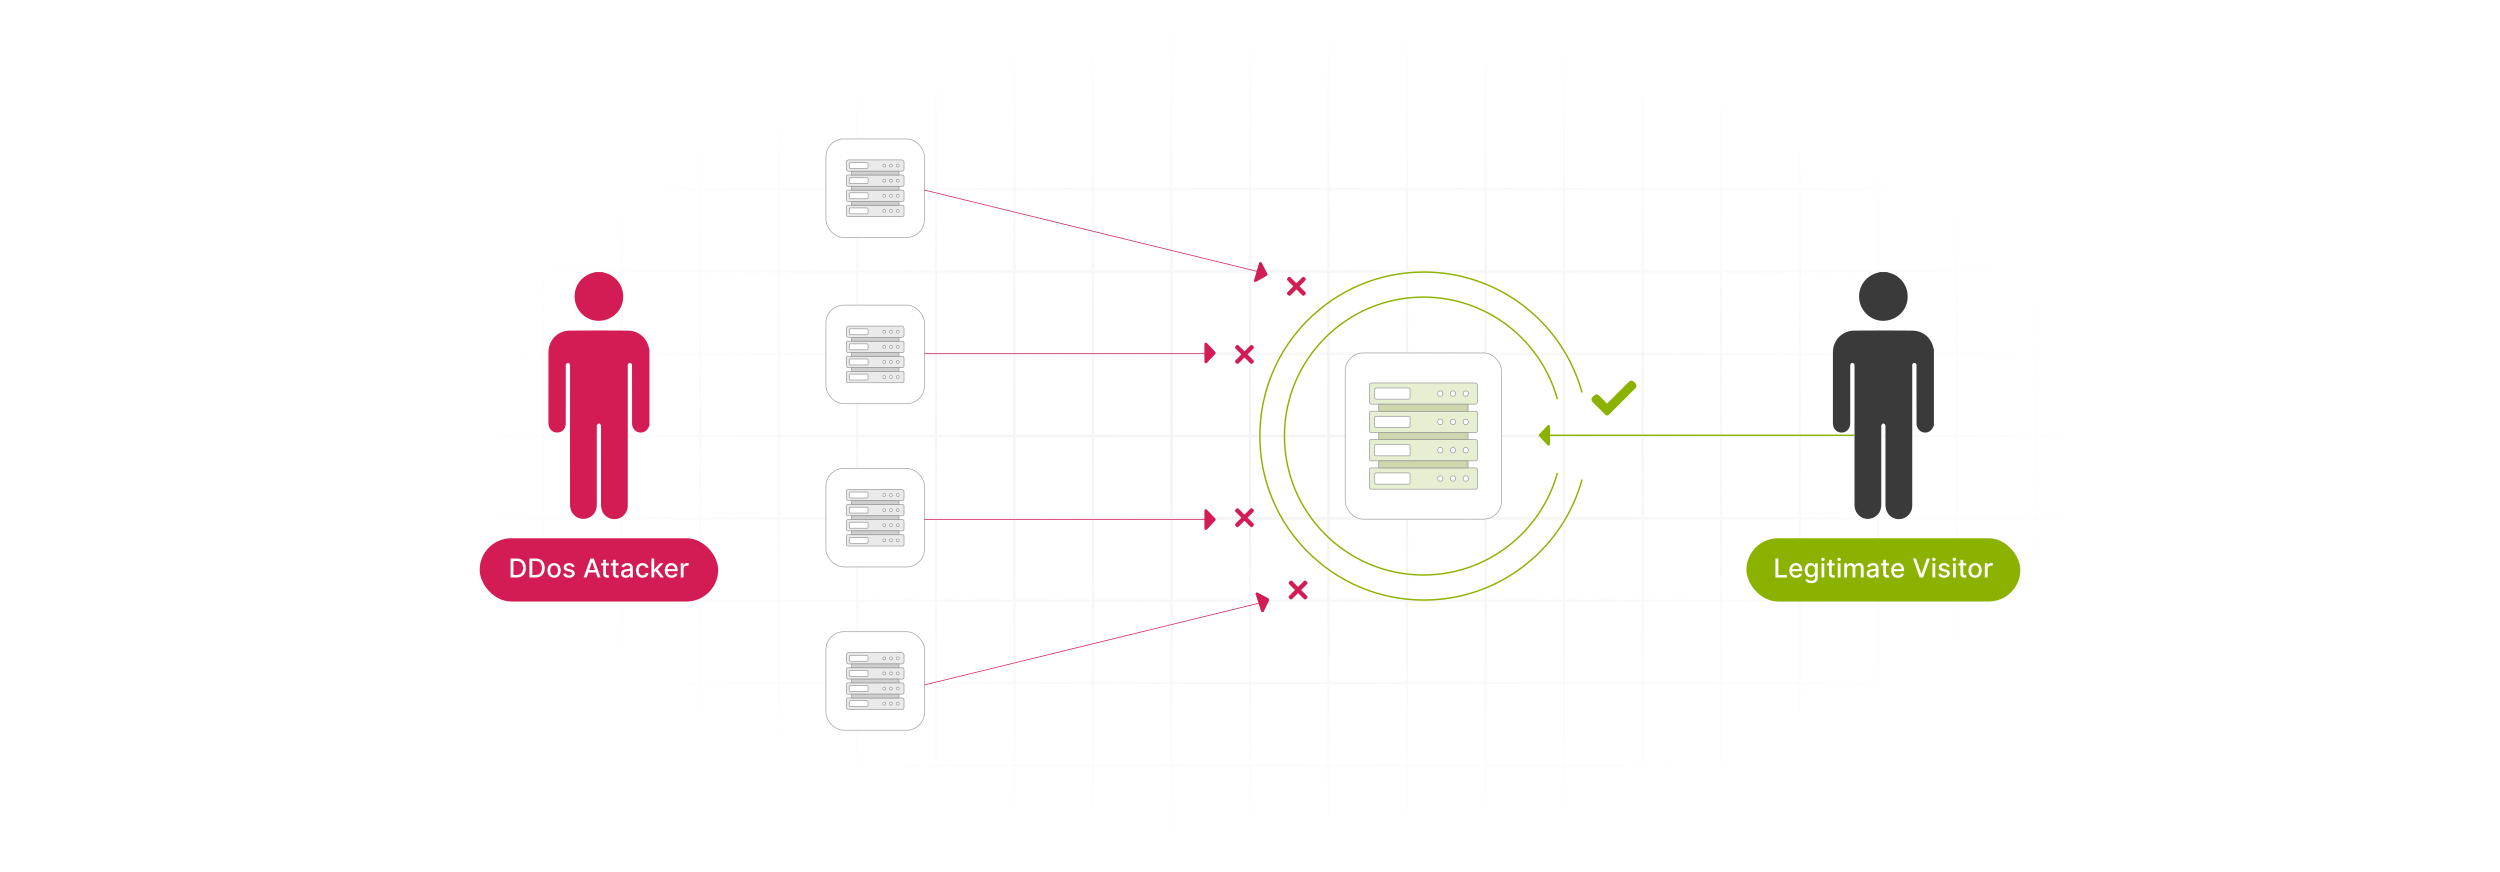 <?xml version="1.0" encoding="UTF-8"?>
<svg id="Layer_1" xmlns="http://www.w3.org/2000/svg" xmlns:xlink="http://www.w3.org/1999/xlink" viewBox="0 0 860 300">
  <defs>
    <filter id="luminosity-invert" x="39.647" y="-.272" width="782.115" height="300.272" color-interpolation-filters="sRGB" filterUnits="userSpaceOnUse">
      <feColorMatrix result="cm" values="-1 0 0 0 1 0 -1 0 0 1 0 0 -1 0 1 0 0 0 1 0"/>
    </filter>
    <radialGradient id="radial-gradient" cx="439.235" cy="148.479" fx="439.235" fy="148.479" r="298.487" gradientTransform="translate(0 74.962) scale(1 .495)" gradientUnits="userSpaceOnUse">
      <stop offset=".123" stop-color="#000" stop-opacity=".95"/>
      <stop offset="1" stop-color="#000" stop-opacity="0"/>
    </radialGradient>
    <mask id="mask" x="39.647" y="-.272" width="782.115" height="300.272" maskUnits="userSpaceOnUse">
      <g filter="url(#luminosity-invert)">
        <rect x="39.647" y="-.272" width="782.115" height="300.272" fill="url(#radial-gradient)"/>
      </g>
    </mask>
  </defs>
  <rect y="0" width="860" height="300" fill="#fff"/>
  <g mask="url(#mask)">
    <g opacity=".4">
      <path d="M808.41,291.922H51.59V8.078h756.819v283.845ZM52.09,291.422h755.819V8.578H52.09v282.845Z" fill="#e6e6e6" stroke="#d6d6d6" stroke-miterlimit="10" stroke-width=".25"/>
      <rect x="51.84" y="36.413" width="756.319" height=".5" fill="none"/>
      <rect x="51.84" y="64.747" width="756.319" height=".5" fill="#e6e6e6" stroke="#d6d6d6" stroke-miterlimit="10" stroke-width=".25"/>
      <rect x="51.84" y="93.082" width="756.319" height=".5" fill="#e6e6e6" stroke="#d6d6d6" stroke-miterlimit="10" stroke-width=".25"/>
      <rect x="51.84" y="121.415" width="756.319" height=".5" fill="none" stroke="#d6d6d6" stroke-miterlimit="10" stroke-width=".25"/>
      <rect x="51.84" y="149.75" width="756.319" height=".5" fill="#e6e6e6" stroke="#d6d6d6" stroke-miterlimit="10" stroke-width=".25"/>
      <rect x="51.84" y="178.084" width="756.319" height=".5" fill="#e6e6e6" stroke="#d6d6d6" stroke-miterlimit="10" stroke-width=".25"/>
      <rect x="51.84" y="206.418" width="756.319" height=".5" fill="#e6e6e6" stroke="#d6d6d6" stroke-miterlimit="10" stroke-width=".25"/>
      <rect x="51.84" y="234.753" width="756.319" height=".5" fill="#e6e6e6" stroke="#d6d6d6" stroke-miterlimit="10" stroke-width=".25"/>
      <rect x="51.84" y="263.087" width="756.319" height=".5" fill="#e6e6e6" stroke="#d6d6d6" stroke-miterlimit="10" stroke-width=".25"/>
      <rect x="780.898" y="8.328" width=".5" height="283.345" fill="#e6e6e6" stroke="#d6d6d6" stroke-miterlimit="10" stroke-width=".25"/>
      <rect x="753.887" y="8.328" width=".5" height="283.345" fill="#e6e6e6" stroke="#d6d6d6" stroke-miterlimit="10" stroke-width=".25"/>
      <rect x="726.875" y="8.328" width=".5" height="283.345" fill="#e6e6e6" stroke="#d6d6d6" stroke-miterlimit="10" stroke-width=".25"/>
      <rect x="699.864" y="8.328" width=".5" height="283.345" fill="#e6e6e6" stroke="#d6d6d6" stroke-miterlimit="10" stroke-width=".25"/>
      <rect x="672.852" y="8.328" width=".5" height="283.345" fill="#e6e6e6" stroke="#d6d6d6" stroke-miterlimit="10" stroke-width=".25"/>
      <rect x="645.841" y="8.328" width=".5" height="283.345" fill="#e6e6e6" stroke="#d6d6d6" stroke-miterlimit="10" stroke-width=".25"/>
      <rect x="618.83" y="8.328" width=".5" height="283.345" fill="#e6e6e6" stroke="#d6d6d6" stroke-miterlimit="10" stroke-width=".25"/>
      <rect x="591.818" y="8.328" width=".5" height="283.345" fill="#e6e6e6" stroke="#d6d6d6" stroke-miterlimit="10" stroke-width=".25"/>
      <rect x="564.807" y="8.328" width=".5" height="283.345" fill="#e6e6e6" stroke="#d6d6d6" stroke-miterlimit="10" stroke-width=".25"/>
      <rect x="537.795" y="8.328" width=".5" height="283.345" fill="#e6e6e6" stroke="#d6d6d6" stroke-miterlimit="10" stroke-width=".25"/>
      <rect x="510.784" y="8.328" width=".5" height="283.345" fill="#e6e6e6" stroke="#d6d6d6" stroke-miterlimit="10" stroke-width=".25"/>
      <rect x="483.772" y="8.328" width=".5" height="283.345" fill="#e6e6e6" stroke="#d6d6d6" stroke-miterlimit="10" stroke-width=".25"/>
      <rect x="456.761" y="8.328" width=".5" height="283.345" fill="#e6e6e6" stroke="#d6d6d6" stroke-miterlimit="10" stroke-width=".25"/>
      <rect x="429.75" y="8.328" width=".5" height="283.345" fill="#e6e6e6" stroke="#d6d6d6" stroke-miterlimit="10" stroke-width=".25"/>
      <rect x="402.738" y="8.328" width=".5" height="283.345" fill="#e6e6e6" stroke="#d6d6d6" stroke-miterlimit="10" stroke-width=".25"/>
      <rect x="375.727" y="8.328" width=".5" height="283.345" fill="#e6e6e6" stroke="#d6d6d6" stroke-miterlimit="10" stroke-width=".25"/>
      <rect x="348.716" y="8.328" width=".5" height="283.345" fill="#e6e6e6" stroke="#d6d6d6" stroke-miterlimit="10" stroke-width=".25"/>
      <rect x="321.704" y="8.328" width=".5" height="283.345" fill="#e6e6e6" stroke="#d6d6d6" stroke-miterlimit="10" stroke-width=".25"/>
      <rect x="294.693" y="8.328" width=".5" height="283.345" fill="#e6e6e6" stroke="#d6d6d6" stroke-miterlimit="10" stroke-width=".25"/>
      <rect x="267.682" y="8.328" width=".5" height="283.345" fill="#e6e6e6" stroke="#d6d6d6" stroke-miterlimit="10" stroke-width=".25"/>
      <rect x="240.67" y="8.328" width=".5" height="283.345" fill="#e6e6e6" stroke="#d6d6d6" stroke-miterlimit="10" stroke-width=".25"/>
      <rect x="213.659" y="8.328" width=".5" height="283.345" fill="#e6e6e6" stroke="#d6d6d6" stroke-miterlimit="10" stroke-width=".25"/>
      <rect x="186.648" y="8.328" width=".5" height="283.345" fill="#e6e6e6" stroke="#d6d6d6" stroke-miterlimit="10" stroke-width=".25"/>
      <rect x="159.636" y="8.328" width=".5" height="283.345" fill="#e6e6e6" stroke="#d6d6d6" stroke-miterlimit="10" stroke-width=".25"/>
      <rect x="132.625" y="8.328" width=".5" height="283.345" fill="#e6e6e6" stroke="#d6d6d6" stroke-miterlimit="10" stroke-width=".25"/>
      <rect x="105.613" y="8.328" width=".5" height="283.345" fill="#e6e6e6" stroke="#d6d6d6" stroke-miterlimit="10" stroke-width=".25"/>
      <rect x="78.602" y="8.328" width=".5" height="283.345" fill="#e6e6e6" stroke="#d6d6d6" stroke-miterlimit="10" stroke-width=".25"/>
    </g>
  </g>
  <g>
    <g>
      <path d="M223.406,120.315v26.069c-.376.867-.801,1.684-1.716,2.123-2.018.968-4.257-.47-4.264-2.794-.018-6.474-.006-12.948-.009-19.422-0-.595.137-1.391-.734-1.4-.893-.009-.73.796-.73,1.384-.003,15.632-.003,31.264-.003,46.896,0,.36.01.72-.012,1.079-.181,2.898-2.925,4.902-5.731,4.191-2.149-.544-3.466-2.365-3.468-4.846-.006-8.826-.002-17.652-.004-26.478,0-.304.068-.65-.053-.899-.121-.249-.443-.557-.672-.554-.231.003-.518.321-.665.57-.111.189-.047.485-.047.734-.002,2.435-.001,4.87-.001,7.304,0,6.419-.003,12.838.002,19.256.002,2.071-.823,3.662-2.728,4.546-3.064,1.421-6.467-.841-6.475-4.302-.018-7.304-.006-14.608-.006-21.913,0-8.632-.002-17.264.004-25.897 0-.544-.063-1.074-.719-1.083-.648-.009-.772.508-.755,1.059.007.221.001.443.001.664-0,6.336.005,12.672-.004,19.008-.003,1.871-1.252,3.195-2.968,3.194-1.702-.001-2.991-1.347-2.993-3.19-.009-8.134-.025-16.268.005-24.403.016-4.214,3.157-7.447,7.363-7.487,6.676-.064,13.354-.053,20.03 0,3.263.026,5.96,2.076,6.944,5.081.162.495.273,1.007.408,1.511Z" fill="#d31c54"/>
      <path d="M207.179,93.582c.364.107.726.217,1.091.32,4.112,1.151,6.652,5.143,6.011,9.447-.614,4.118-4.323,7.128-8.638,7.01-4.101-.113-7.562-3.419-7.946-7.59-.395-4.287,2.384-8.061,6.631-9.013.181-.041.355-.114.533-.172.773,0,1.545,0,2.318,0Z" fill="#d31c54"/>
    </g>
    <g>
      <path d="M665.266,120.315v26.069c-.376.867-.801,1.684-1.716,2.123-2.018.968-4.257-.47-4.264-2.794-.018-6.474-.006-12.948-.009-19.422-0-.595.137-1.391-.734-1.4-.893-.009-.73.796-.73,1.384-.003,15.632-.003,31.264-.003,46.896,0,.36.01.72-.012,1.079-.181,2.898-2.925,4.902-5.731,4.191-2.149-.544-3.466-2.365-3.468-4.846-.006-8.826-.002-17.652-.004-26.478,0-.304.068-.65-.053-.899-.121-.249-.443-.557-.672-.554-.231.003-.518.321-.665.57-.111.189-.047.485-.047.734-.002,2.435-.001,4.87-.001,7.304,0,6.419-.003,12.838.002,19.256.002,2.071-.823,3.662-2.728,4.546-3.064,1.421-6.467-.841-6.475-4.302-.018-7.304-.006-14.608-.006-21.913,0-8.632-.002-17.264.004-25.897 0-.544-.063-1.074-.719-1.083-.648-.009-.772.508-.755,1.059.007.221.001.443.001.664-0,6.336.005,12.672-.004,19.008-.003,1.871-1.252,3.195-2.968,3.194-1.702-.001-2.991-1.347-2.993-3.19-.009-8.134-.025-16.268.005-24.403.016-4.214,3.157-7.447,7.363-7.487,6.676-.064,13.354-.053,20.03 0,3.263.026,5.96,2.076,6.944,5.081.162.495.273,1.007.408,1.511Z" fill="#3a3a3a"/>
      <path d="M649.039,93.582c.364.107.726.217,1.091.32,4.112,1.151,6.652,5.143,6.011,9.447-.614,4.118-4.323,7.128-8.638,7.01-4.101-.113-7.562-3.419-7.946-7.59-.395-4.287,2.384-8.061,6.631-9.013.181-.041.355-.114.533-.172.773,0,1.545,0,2.318,0Z" fill="#3a3a3a"/>
    </g>
    <rect x="284.118" y="47.795" width="33.904" height="33.904" rx="6.18" ry="6.18" fill="#fff" stroke="#a3a3a3" stroke-miterlimit="10" stroke-width=".25"/>
    <rect x="284.118" y="104.964" width="33.904" height="33.904" rx="6.18" ry="6.18" fill="#fff" stroke="#a3a3a3" stroke-miterlimit="10" stroke-width=".25"/>
    <rect x="284.118" y="161.133" width="33.904" height="33.904" rx="6.18" ry="6.18" fill="#fff" stroke="#a3a3a3" stroke-miterlimit="10" stroke-width=".25"/>
    <rect x="284.118" y="217.302" width="33.904" height="33.904" rx="6.18" ry="6.18" fill="#fff" stroke="#a3a3a3" stroke-miterlimit="10" stroke-width=".25"/>
    <g>
      <rect x="462.762" y="121.416" width="53.773" height="57.168" rx="6.18" ry="6.18" fill="#fff" stroke="#a3a3a3" stroke-miterlimit="10" stroke-width=".25"/>
      <g>
        <rect x="471.066" y="151.217" width="37.167" height="7.31" rx=".596" ry=".596" fill="#e7efd3" stroke="#9b9b9b" stroke-miterlimit="10" stroke-width=".25"/>
        <rect x="472.892" y="152.941" width="12.174" height="3.862" rx=".278" ry=".278" fill="#fff" stroke="#9b9b9b" stroke-miterlimit="10" stroke-width=".25"/>
        <ellipse cx="495.461" cy="154.872" rx=".908" ry=".936" fill="#fff" stroke="#9b9b9b" stroke-miterlimit="10" stroke-width=".25"/>
        <ellipse cx="499.836" cy="154.872" rx=".908" ry=".936" fill="#fff" stroke="#9b9b9b" stroke-miterlimit="10" stroke-width=".25"/>
        <ellipse cx="504.212" cy="154.872" rx=".908" ry=".936" fill="#fff" stroke="#9b9b9b" stroke-miterlimit="10" stroke-width=".25"/>
        <rect x="471.066" y="141.473" width="37.167" height="7.31" rx=".527" ry=".527" fill="#e7efd3" stroke="#9b9b9b" stroke-miterlimit="10" stroke-width=".25"/>
        <rect x="472.892" y="143.198" width="12.174" height="3.862" rx=".423" ry=".423" fill="#fff" stroke="#9b9b9b" stroke-miterlimit="10" stroke-width=".25"/>
        <ellipse cx="495.461" cy="145.129" rx=".908" ry=".936" fill="#fff" stroke="#9b9b9b" stroke-miterlimit="10" stroke-width=".25"/>
        <ellipse cx="499.836" cy="145.129" rx=".908" ry=".936" fill="#fff" stroke="#9b9b9b" stroke-miterlimit="10" stroke-width=".25"/>
        <ellipse cx="504.212" cy="145.129" rx=".908" ry=".936" fill="#fff" stroke="#9b9b9b" stroke-miterlimit="10" stroke-width=".25"/>
        <rect x="474.286" y="148.784" width="30.726" height="2.434" fill="#ced6ae" stroke="#9b9b9b" stroke-miterlimit="10" stroke-width=".25"/>
        <rect x="471.066" y="160.961" width="37.167" height="7.31" rx=".54" ry=".54" fill="#e7efd3" stroke="#9b9b9b" stroke-miterlimit="10" stroke-width=".25"/>
        <rect x="472.892" y="162.685" width="12.174" height="3.862" rx=".495" ry=".495" fill="#fff" stroke="#9b9b9b" stroke-miterlimit="10" stroke-width=".25"/>
        <ellipse cx="495.461" cy="164.616" rx=".908" ry=".936" fill="#fff" stroke="#9b9b9b" stroke-miterlimit="10" stroke-width=".25"/>
        <ellipse cx="499.836" cy="164.616" rx=".908" ry=".936" fill="#fff" stroke="#9b9b9b" stroke-miterlimit="10" stroke-width=".25"/>
        <ellipse cx="504.212" cy="164.616" rx=".908" ry=".936" fill="#fff" stroke="#9b9b9b" stroke-miterlimit="10" stroke-width=".25"/>
        <rect x="474.286" y="158.528" width="30.726" height="2.434" fill="#ced6ae" stroke="#9b9b9b" stroke-miterlimit="10" stroke-width=".25"/>
        <rect x="471.066" y="131.73" width="37.167" height="7.31" rx=".783" ry=".783" fill="#e7efd3" stroke="#9b9b9b" stroke-miterlimit="10" stroke-width=".25"/>
        <rect x="472.892" y="133.454" width="12.174" height="3.862" rx=".532" ry=".532" fill="#fff" stroke="#9b9b9b" stroke-miterlimit="10" stroke-width=".25"/>
        <ellipse cx="495.461" cy="135.385" rx=".908" ry=".936" fill="#fff" stroke="#9b9b9b" stroke-miterlimit="10" stroke-width=".25"/>
        <ellipse cx="499.836" cy="135.385" rx=".908" ry=".936" fill="#fff" stroke="#9b9b9b" stroke-miterlimit="10" stroke-width=".25"/>
        <ellipse cx="504.212" cy="135.385" rx=".908" ry=".936" fill="#fff" stroke="#9b9b9b" stroke-miterlimit="10" stroke-width=".25"/>
        <rect x="474.286" y="139.04" width="30.726" height="2.434" fill="#ced6ae" stroke="#9b9b9b" stroke-miterlimit="10" stroke-width=".25"/>
      </g>
    </g>
    <path d="M535.743,162.686c-5.558,20.24-24.09,35.111-46.094,35.111-26.397,0-47.796-21.399-47.796-47.796s21.399-47.796,47.796-47.796c22.004,0,40.536,14.87,46.094,35.109" fill="none" stroke="#8cb200" stroke-miterlimit="10" stroke-width=".5"/>
    <path d="M544.213,164.975c-6.56,23.892-28.435,41.445-54.41,41.445-31.159,0-56.419-25.26-56.419-56.419s25.26-56.419,56.419-56.419c25.974,0,47.849,17.552,54.41,41.442" fill="none" stroke="#8cb200" stroke-miterlimit="10" stroke-width=".5"/>
    <g>
      <rect x="600.773" y="185.154" width="94.224" height="21.765" rx="10.882" ry="10.882" fill="#8cb200"/>
      <g>
        <path d="M610.757,192.124h.985v5.683h2.959v.849h-3.944v-6.531Z" fill="#fff"/>
        <path d="M615.538,196.237c0-1.505.899-2.545,2.265-2.545,1.109,0,2.168.692,2.168,2.463v.338h-3.482c.025.943.574,1.473,1.391,1.473.542,0,.957-.235,1.129-.698l.902.163c-.217.797-.973,1.323-2.041,1.323-1.444,0-2.331-.995-2.331-2.517ZM619.036,195.778c-.003-.749-.487-1.298-1.228-1.298-.774,0-1.278.603-1.317,1.298h2.545Z" fill="#fff"/>
        <path d="M621.016,199.484l.819-.338c.169.271.478.669,1.272.669.725,0,1.25-.334,1.25-1.09v-.964h-.06c-.172.312-.519.82-1.419.82-1.157,0-2.047-.833-2.047-2.396,0-1.56.87-2.494,2.054-2.494.912,0,1.25.556,1.419.858h.07v-.794h.935v5.007c0,1.25-.964,1.82-2.211,1.82-1.17,0-1.823-.51-2.082-1.1ZM624.367,196.174c0-.992-.446-1.671-1.278-1.671-.861,0-1.295.731-1.295,1.671,0,.963.443,1.617,1.295,1.617.822,0,1.278-.606,1.278-1.617Z" fill="#fff"/>
        <path d="M626.477,192.434c0-.314.272-.571.604-.571.328,0,.603.258.603.571,0,.312-.274.567-.603.567-.332,0-.604-.255-.604-.567ZM626.599,193.757h.954v4.898h-.954v-4.898Z" fill="#fff"/>
        <path d="M631.127,194.523h-1.005v2.694c0,.552.277.653.587.653.153,0,.272-.028.335-.041l.172.788c-.111.041-.315.099-.618.102-.753.016-1.433-.414-1.429-1.305v-2.892h-.718v-.766h.718v-1.174h.953v1.174h1.005v.766Z" fill="#fff"/>
        <path d="M632.064,192.434c0-.314.272-.571.603-.571.329,0,.604.258.604.571,0,.312-.274.567-.604.567-.331,0-.603-.255-.603-.567ZM632.186,193.757h.954v4.898h-.954v-4.898Z" fill="#fff"/>
        <path d="M634.426,193.757h.916v.797h.06c.204-.539.685-.861,1.333-.861.653,0,1.103.326,1.316.861h.052c.235-.522.765-.861,1.47-.861.887,0,1.512.559,1.512,1.678v3.285h-.953v-3.195c0-.664-.415-.944-.919-.944-.622,0-.982.428-.982,1.018v3.122h-.95v-3.256c0-.533-.366-.884-.896-.884-.542,0-1.004.459-1.004,1.119v3.021h-.954v-4.898Z" fill="#fff"/>
        <path d="M642.148,197.27c0-1.112.95-1.355,1.879-1.463.88-.102,1.237-.096,1.237-.443v-.022c0-.555-.316-.877-.932-.877-.641,0-.998.335-1.139.683l-.895-.204c.318-.894,1.135-1.251,2.022-1.251.778,0,1.9.284,1.9,1.71v3.253h-.931v-.67h-.038c-.182.367-.638.778-1.448.778-.931,0-1.655-.529-1.655-1.493ZM645.268,196.889v-.632c-.137.137-.87.22-1.18.262-.552.073-1.005.255-1.005.766,0,.472.389.714.928.714.795,0,1.257-.529,1.257-1.109Z" fill="#fff"/>
        <path d="M649.788,194.523h-1.005v2.694c0,.552.277.653.587.653.153,0,.272-.028.335-.041l.172.788c-.111.041-.315.099-.618.102-.753.016-1.433-.414-1.429-1.305v-2.892h-.718v-.766h.718v-1.174h.953v1.174h1.005v.766Z" fill="#fff"/>
        <path d="M650.576,196.237c0-1.505.899-2.545,2.265-2.545,1.109,0,2.168.692,2.168,2.463v.338h-3.482c.025.943.574,1.473,1.391,1.473.542,0,.957-.235,1.129-.698l.902.163c-.217.797-.973,1.323-2.041,1.323-1.444,0-2.331-.995-2.331-2.517ZM654.074,195.778c-.003-.749-.487-1.298-1.228-1.298-.774,0-1.278.603-1.317,1.298h2.545Z" fill="#fff"/>
        <path d="M660.933,197.443h.073l1.817-5.319h1.065l-2.351,6.531h-1.139l-2.35-6.531h1.065l1.818,5.319Z" fill="#fff"/>
        <path d="M664.644,192.434c0-.314.272-.571.603-.571.329,0,.604.258.604.571,0,.312-.274.567-.604.567-.331,0-.603-.255-.603-.567ZM664.766,193.757h.954v4.898h-.954v-4.898Z" fill="#fff"/>
        <path d="M669.813,195.106c-.111-.328-.386-.657-.979-.657-.543,0-.951.269-.947.644-.004.332.23.514.769.641l.778.179c.898.208,1.339.635,1.339,1.327,0,.887-.819,1.515-2.003,1.515-1.1,0-1.82-.488-1.98-1.355l.922-.141c.115.482.481.728,1.053.728.625,0,1.03-.297,1.03-.676,0-.307-.221-.517-.692-.622l-.829-.182c-.919-.204-1.34-.667-1.34-1.362,0-.867.785-1.451,1.892-1.451,1.059,0,1.655.498,1.853,1.26l-.864.153Z" fill="#fff"/>
        <path d="M671.708,192.434c0-.314.272-.571.604-.571.328,0,.603.258.603.571,0,.312-.274.567-.603.567-.332,0-.604-.255-.604-.567ZM671.829,193.757h.954v4.898h-.954v-4.898Z" fill="#fff"/>
        <path d="M676.356,194.523h-1.005v2.694c0,.552.277.653.587.653.153,0,.272-.028.335-.041l.172.788c-.111.041-.315.099-.618.102-.753.016-1.433-.414-1.429-1.305v-2.892h-.718v-.766h.718v-1.174h.953v1.174h1.005v.766Z" fill="#fff"/>
        <path d="M677.144,196.228c0-1.524.902-2.536,2.283-2.536s2.283,1.012,2.283,2.536c0,1.515-.902,2.525-2.283,2.525s-2.283-1.011-2.283-2.525ZM680.748,196.225c0-.938-.421-1.734-1.316-1.734-.903,0-1.324.797-1.324,1.734,0,.941.421,1.728,1.324,1.728.895,0,1.316-.787,1.316-1.728Z" fill="#fff"/>
        <path d="M682.785,193.757h.922v.778h.051c.179-.526.664-.852,1.244-.852.268,0,.478.069.641.179l-.306.797c-.115-.058-.259-.096-.443-.096-.66,0-1.154.462-1.154,1.101v2.991h-.954v-4.898Z" fill="#fff"/>
      </g>
    </g>
    <g>
      <rect x="165.003" y="185.154" width="82.043" height="21.765" rx="10.882" ry="10.882" fill="#d31c54"/>
      <g>
        <path d="M175.637,198.655v-6.531h2.181c1.924,0,3.075,1.225,3.075,3.256,0,2.041-1.151,3.275-3.142,3.275h-2.114ZM177.696,197.794c1.489,0,2.227-.867,2.227-2.414,0-1.54-.737-2.396-2.166-2.396h-1.135v4.81h1.074Z" fill="#fff"/>
        <path d="M182.131,198.655v-6.531h2.181c1.924,0,3.075,1.225,3.075,3.256,0,2.041-1.151,3.275-3.142,3.275h-2.114ZM184.19,197.794c1.489,0,2.227-.867,2.227-2.414,0-1.54-.737-2.396-2.166-2.396h-1.135v4.81h1.074Z" fill="#fff"/>
        <path d="M188.328,196.228c0-1.524.902-2.536,2.283-2.536s2.283,1.012,2.283,2.536c0,1.515-.902,2.525-2.283,2.525s-2.283-1.011-2.283-2.525ZM191.932,196.225c0-.938-.421-1.734-1.316-1.734-.903,0-1.324.797-1.324,1.734,0,.941.421,1.728,1.324,1.728.895,0,1.316-.787,1.316-1.728Z" fill="#fff"/>
        <path d="M196.775,195.106c-.111-.328-.386-.657-.979-.657-.543,0-.951.269-.947.644-.004.332.23.514.769.641l.778.179c.898.208,1.339.635,1.339,1.327,0,.887-.819,1.515-2.003,1.515-1.1,0-1.82-.488-1.98-1.355l.922-.141c.115.482.481.728,1.053.728.625,0,1.03-.297,1.03-.676,0-.307-.221-.517-.692-.622l-.829-.182c-.919-.204-1.34-.667-1.34-1.362,0-.867.785-1.451,1.892-1.451,1.059,0,1.655.498,1.853,1.26l-.864.153Z" fill="#fff"/>
        <path d="M200.759,198.655l2.35-6.531h1.139l2.351,6.531h-1.046l-.597-1.728h-2.551l-.6,1.728h-1.046ZM204.668,196.098l-.963-2.787h-.051l-.963,2.787h1.977Z" fill="#fff"/>
        <path d="M209.455,194.523h-1.005v2.694c0,.552.277.653.587.653.153,0,.272-.028.335-.041l.172.788c-.111.041-.315.099-.618.102-.753.016-1.433-.414-1.429-1.305v-2.892h-.718v-.766h.718v-1.174h.953v1.174h1.005v.766Z" fill="#fff"/>
        <path d="M212.802,194.523h-1.005v2.694c0,.552.277.653.587.653.153,0,.272-.028.335-.041l.172.788c-.111.041-.315.099-.618.102-.753.016-1.433-.414-1.429-1.305v-2.892h-.718v-.766h.718v-1.174h.953v1.174h1.005v.766Z" fill="#fff"/>
        <path d="M213.631,197.27c0-1.112.95-1.355,1.879-1.463.88-.102,1.237-.096,1.237-.443v-.022c0-.555-.316-.877-.932-.877-.641,0-.998.335-1.139.683l-.895-.204c.318-.894,1.135-1.251,2.022-1.251.778,0,1.9.284,1.9,1.71v3.253h-.931v-.67h-.038c-.182.367-.638.778-1.448.778-.931,0-1.655-.529-1.655-1.493ZM216.75,196.889v-.632c-.137.137-.87.22-1.18.262-.552.073-1.005.255-1.005.766,0,.472.39.714.928.714.795,0,1.257-.529,1.257-1.109Z" fill="#fff"/>
        <path d="M218.765,196.228c0-1.496.893-2.536,2.273-2.536,1.113,0,1.92.657,2.022,1.647h-.928c-.102-.46-.473-.843-1.078-.843-.798,0-1.327.66-1.327,1.71,0,1.068.52,1.741,1.327,1.741.545,0,.956-.312,1.078-.842h.928c-.105.953-.855,1.648-2.013,1.648-1.422,0-2.283-1.049-2.283-2.525Z" fill="#fff"/>
        <path d="M224.095,192.124h.954v3.705h.083l1.951-2.072h1.142l-1.983,2.102,2.118,2.797h-1.171l-1.665-2.214-.475.476v1.738h-.954v-6.531Z" fill="#fff"/>
        <path d="M228.679,196.237c0-1.505.899-2.545,2.265-2.545,1.109,0,2.168.692,2.168,2.463v.338h-3.482c.025.943.574,1.473,1.391,1.473.542,0,.957-.235,1.129-.698l.902.163c-.217.797-.973,1.323-2.041,1.323-1.444,0-2.331-.995-2.331-2.517ZM232.177,195.778c-.003-.749-.487-1.298-1.228-1.298-.774,0-1.278.603-1.317,1.298h2.545Z" fill="#fff"/>
        <path d="M234.185,193.757h.922v.778h.051c.179-.526.664-.852,1.244-.852.268,0,.478.069.641.179l-.306.797c-.115-.058-.259-.096-.443-.096-.66,0-1.154.462-1.154,1.101v2.991h-.954v-4.898Z" fill="#fff"/>
      </g>
    </g>
    <g>
      <rect x="291.159" y="65.395" width="19.821" height="3.899" rx=".596" ry=".596" fill="#eaeaea" stroke="#9b9b9b" stroke-miterlimit="10" stroke-width=".25"/>
      <rect x="292.133" y="66.315" width="6.492" height="2.059" rx=".278" ry=".278" fill="#fff" stroke="#9b9b9b" stroke-miterlimit="10" stroke-width=".25"/>
      <ellipse cx="304.169" cy="67.345" rx=".484" ry=".499" fill="#fff" stroke="#9b9b9b" stroke-miterlimit="10" stroke-width=".25"/>
      <ellipse cx="306.502" cy="67.345" rx=".484" ry=".499" fill="#fff" stroke="#9b9b9b" stroke-miterlimit="10" stroke-width=".25"/>
      <ellipse cx="308.836" cy="67.345" rx=".484" ry=".499" fill="#fff" stroke="#9b9b9b" stroke-miterlimit="10" stroke-width=".25"/>
      <rect x="291.159" y="60.199" width="19.821" height="3.899" rx=".527" ry=".527" fill="#eaeaea" stroke="#9b9b9b" stroke-miterlimit="10" stroke-width=".25"/>
      <rect x="292.133" y="61.119" width="6.492" height="2.059" rx=".423" ry=".423" fill="#fff" stroke="#9b9b9b" stroke-miterlimit="10" stroke-width=".25"/>
      <ellipse cx="304.169" cy="62.148" rx=".484" ry=".499" fill="#fff" stroke="#9b9b9b" stroke-miterlimit="10" stroke-width=".25"/>
      <ellipse cx="306.502" cy="62.148" rx=".484" ry=".499" fill="#fff" stroke="#9b9b9b" stroke-miterlimit="10" stroke-width=".25"/>
      <ellipse cx="308.836" cy="62.148" rx=".484" ry=".499" fill="#fff" stroke="#9b9b9b" stroke-miterlimit="10" stroke-width=".25"/>
      <rect x="292.876" y="64.098" width="16.386" height="1.298" fill="#cfcfcf" stroke="#9b9b9b" stroke-miterlimit="10" stroke-width=".25"/>
      <rect x="291.159" y="70.592" width="19.821" height="3.899" rx=".54" ry=".54" fill="#eaeaea" stroke="#9b9b9b" stroke-miterlimit="10" stroke-width=".25"/>
      <rect x="292.133" y="71.511" width="6.492" height="2.059" rx=".495" ry=".495" fill="#fff" stroke="#9b9b9b" stroke-miterlimit="10" stroke-width=".25"/>
      <ellipse cx="304.169" cy="72.541" rx=".484" ry=".499" fill="#fff" stroke="#9b9b9b" stroke-miterlimit="10" stroke-width=".25"/>
      <ellipse cx="306.502" cy="72.541" rx=".484" ry=".499" fill="#fff" stroke="#9b9b9b" stroke-miterlimit="10" stroke-width=".25"/>
      <ellipse cx="308.836" cy="72.541" rx=".484" ry=".499" fill="#fff" stroke="#9b9b9b" stroke-miterlimit="10" stroke-width=".25"/>
      <rect x="292.876" y="69.294" width="16.386" height="1.298" fill="#cfcfcf" stroke="#9b9b9b" stroke-miterlimit="10" stroke-width=".25"/>
      <rect x="291.159" y="55.003" width="19.821" height="3.899" rx=".783" ry=".783" fill="#eaeaea" stroke="#9b9b9b" stroke-miterlimit="10" stroke-width=".25"/>
      <rect x="292.133" y="55.922" width="6.492" height="2.059" rx=".532" ry=".532" fill="#fff" stroke="#9b9b9b" stroke-miterlimit="10" stroke-width=".25"/>
      <ellipse cx="304.169" cy="56.952" rx=".484" ry=".499" fill="#fff" stroke="#9b9b9b" stroke-miterlimit="10" stroke-width=".25"/>
      <ellipse cx="306.502" cy="56.952" rx=".484" ry=".499" fill="#fff" stroke="#9b9b9b" stroke-miterlimit="10" stroke-width=".25"/>
      <ellipse cx="308.836" cy="56.952" rx=".484" ry=".499" fill="#fff" stroke="#9b9b9b" stroke-miterlimit="10" stroke-width=".25"/>
      <rect x="292.876" y="58.901" width="16.386" height="1.298" fill="#cfcfcf" stroke="#9b9b9b" stroke-miterlimit="10" stroke-width=".25"/>
    </g>
    <g>
      <rect x="291.159" y="122.564" width="19.821" height="3.899" rx=".596" ry=".596" fill="#eaeaea" stroke="#9b9b9b" stroke-miterlimit="10" stroke-width=".25"/>
      <rect x="292.133" y="123.484" width="6.492" height="2.059" rx=".278" ry=".278" fill="#fff" stroke="#9b9b9b" stroke-miterlimit="10" stroke-width=".25"/>
      <ellipse cx="304.169" cy="124.514" rx=".484" ry=".499" fill="#fff" stroke="#9b9b9b" stroke-miterlimit="10" stroke-width=".25"/>
      <ellipse cx="306.502" cy="124.514" rx=".484" ry=".499" fill="#fff" stroke="#9b9b9b" stroke-miterlimit="10" stroke-width=".25"/>
      <ellipse cx="308.836" cy="124.514" rx=".484" ry=".499" fill="#fff" stroke="#9b9b9b" stroke-miterlimit="10" stroke-width=".25"/>
      <rect x="291.159" y="117.368" width="19.821" height="3.899" rx=".527" ry=".527" fill="#eaeaea" stroke="#9b9b9b" stroke-miterlimit="10" stroke-width=".25"/>
      <rect x="292.133" y="118.288" width="6.492" height="2.059" rx=".423" ry=".423" fill="#fff" stroke="#9b9b9b" stroke-miterlimit="10" stroke-width=".25"/>
      <ellipse cx="304.169" cy="119.317" rx=".484" ry=".499" fill="#fff" stroke="#9b9b9b" stroke-miterlimit="10" stroke-width=".25"/>
      <ellipse cx="306.502" cy="119.317" rx=".484" ry=".499" fill="#fff" stroke="#9b9b9b" stroke-miterlimit="10" stroke-width=".25"/>
      <ellipse cx="308.836" cy="119.317" rx=".484" ry=".499" fill="#fff" stroke="#9b9b9b" stroke-miterlimit="10" stroke-width=".25"/>
      <rect x="292.876" y="121.267" width="16.386" height="1.298" fill="#cfcfcf" stroke="#9b9b9b" stroke-miterlimit="10" stroke-width=".25"/>
      <rect x="291.159" y="127.761" width="19.821" height="3.899" rx=".54" ry=".54" fill="#eaeaea" stroke="#9b9b9b" stroke-miterlimit="10" stroke-width=".25"/>
      <rect x="292.133" y="128.68" width="6.492" height="2.059" rx=".495" ry=".495" fill="#fff" stroke="#9b9b9b" stroke-miterlimit="10" stroke-width=".25"/>
      <ellipse cx="304.169" cy="129.71" rx=".484" ry=".499" fill="#fff" stroke="#9b9b9b" stroke-miterlimit="10" stroke-width=".25"/>
      <ellipse cx="306.502" cy="129.71" rx=".484" ry=".499" fill="#fff" stroke="#9b9b9b" stroke-miterlimit="10" stroke-width=".25"/>
      <ellipse cx="308.836" cy="129.71" rx=".484" ry=".499" fill="#fff" stroke="#9b9b9b" stroke-miterlimit="10" stroke-width=".25"/>
      <rect x="292.876" y="126.463" width="16.386" height="1.298" fill="#cfcfcf" stroke="#9b9b9b" stroke-miterlimit="10" stroke-width=".25"/>
      <rect x="291.159" y="112.172" width="19.821" height="3.899" rx=".783" ry=".783" fill="#eaeaea" stroke="#9b9b9b" stroke-miterlimit="10" stroke-width=".25"/>
      <rect x="292.133" y="113.091" width="6.492" height="2.059" rx=".532" ry=".532" fill="#fff" stroke="#9b9b9b" stroke-miterlimit="10" stroke-width=".25"/>
      <ellipse cx="304.169" cy="114.121" rx=".484" ry=".499" fill="#fff" stroke="#9b9b9b" stroke-miterlimit="10" stroke-width=".25"/>
      <ellipse cx="306.502" cy="114.121" rx=".484" ry=".499" fill="#fff" stroke="#9b9b9b" stroke-miterlimit="10" stroke-width=".25"/>
      <ellipse cx="308.836" cy="114.121" rx=".484" ry=".499" fill="#fff" stroke="#9b9b9b" stroke-miterlimit="10" stroke-width=".25"/>
      <rect x="292.876" y="116.07" width="16.386" height="1.298" fill="#cfcfcf" stroke="#9b9b9b" stroke-miterlimit="10" stroke-width=".25"/>
    </g>
    <g>
      <rect x="291.159" y="178.733" width="19.821" height="3.899" rx=".596" ry=".596" fill="#eaeaea" stroke="#9b9b9b" stroke-miterlimit="10" stroke-width=".25"/>
      <rect x="292.133" y="179.653" width="6.492" height="2.059" rx=".278" ry=".278" fill="#fff" stroke="#9b9b9b" stroke-miterlimit="10" stroke-width=".25"/>
      <ellipse cx="304.169" cy="180.683" rx=".484" ry=".499" fill="#fff" stroke="#9b9b9b" stroke-miterlimit="10" stroke-width=".25"/>
      <ellipse cx="306.502" cy="180.683" rx=".484" ry=".499" fill="#fff" stroke="#9b9b9b" stroke-miterlimit="10" stroke-width=".25"/>
      <ellipse cx="308.836" cy="180.683" rx=".484" ry=".499" fill="#fff" stroke="#9b9b9b" stroke-miterlimit="10" stroke-width=".25"/>
      <rect x="291.159" y="173.537" width="19.821" height="3.899" rx=".527" ry=".527" fill="#eaeaea" stroke="#9b9b9b" stroke-miterlimit="10" stroke-width=".25"/>
      <rect x="292.133" y="174.457" width="6.492" height="2.059" rx=".423" ry=".423" fill="#fff" stroke="#9b9b9b" stroke-miterlimit="10" stroke-width=".25"/>
      <ellipse cx="304.169" cy="175.486" rx=".484" ry=".499" fill="#fff" stroke="#9b9b9b" stroke-miterlimit="10" stroke-width=".25"/>
      <ellipse cx="306.502" cy="175.486" rx=".484" ry=".499" fill="#fff" stroke="#9b9b9b" stroke-miterlimit="10" stroke-width=".25"/>
      <ellipse cx="308.836" cy="175.486" rx=".484" ry=".499" fill="#fff" stroke="#9b9b9b" stroke-miterlimit="10" stroke-width=".25"/>
      <rect x="292.876" y="177.436" width="16.386" height="1.298" fill="#cfcfcf" stroke="#9b9b9b" stroke-miterlimit="10" stroke-width=".25"/>
      <rect x="291.159" y="183.93" width="19.821" height="3.899" rx=".54" ry=".54" fill="#eaeaea" stroke="#9b9b9b" stroke-miterlimit="10" stroke-width=".25"/>
      <rect x="292.133" y="184.849" width="6.492" height="2.059" rx=".495" ry=".495" fill="#fff" stroke="#9b9b9b" stroke-miterlimit="10" stroke-width=".25"/>
      <ellipse cx="304.169" cy="185.879" rx=".484" ry=".499" fill="#fff" stroke="#9b9b9b" stroke-miterlimit="10" stroke-width=".25"/>
      <ellipse cx="306.502" cy="185.879" rx=".484" ry=".499" fill="#fff" stroke="#9b9b9b" stroke-miterlimit="10" stroke-width=".25"/>
      <ellipse cx="308.836" cy="185.879" rx=".484" ry=".499" fill="#fff" stroke="#9b9b9b" stroke-miterlimit="10" stroke-width=".25"/>
      <rect x="292.876" y="182.632" width="16.386" height="1.298" fill="#cfcfcf" stroke="#9b9b9b" stroke-miterlimit="10" stroke-width=".25"/>
      <rect x="291.159" y="168.341" width="19.821" height="3.899" rx=".783" ry=".783" fill="#eaeaea" stroke="#9b9b9b" stroke-miterlimit="10" stroke-width=".25"/>
      <rect x="292.133" y="169.26" width="6.492" height="2.059" rx=".532" ry=".532" fill="#fff" stroke="#9b9b9b" stroke-miterlimit="10" stroke-width=".25"/>
      <ellipse cx="304.169" cy="170.29" rx=".484" ry=".499" fill="#fff" stroke="#9b9b9b" stroke-miterlimit="10" stroke-width=".25"/>
      <ellipse cx="306.502" cy="170.29" rx=".484" ry=".499" fill="#fff" stroke="#9b9b9b" stroke-miterlimit="10" stroke-width=".25"/>
      <ellipse cx="308.836" cy="170.29" rx=".484" ry=".499" fill="#fff" stroke="#9b9b9b" stroke-miterlimit="10" stroke-width=".25"/>
      <rect x="292.876" y="172.239" width="16.386" height="1.298" fill="#cfcfcf" stroke="#9b9b9b" stroke-miterlimit="10" stroke-width=".25"/>
    </g>
    <g>
      <rect x="291.159" y="234.902" width="19.821" height="3.899" rx=".596" ry=".596" fill="#eaeaea" stroke="#9b9b9b" stroke-miterlimit="10" stroke-width=".25"/>
      <rect x="292.133" y="235.822" width="6.492" height="2.059" rx=".278" ry=".278" fill="#fff" stroke="#9b9b9b" stroke-miterlimit="10" stroke-width=".25"/>
      <ellipse cx="304.169" cy="236.852" rx=".484" ry=".499" fill="#fff" stroke="#9b9b9b" stroke-miterlimit="10" stroke-width=".25"/>
      <ellipse cx="306.502" cy="236.852" rx=".484" ry=".499" fill="#fff" stroke="#9b9b9b" stroke-miterlimit="10" stroke-width=".25"/>
      <ellipse cx="308.836" cy="236.852" rx=".484" ry=".499" fill="#fff" stroke="#9b9b9b" stroke-miterlimit="10" stroke-width=".25"/>
      <rect x="291.159" y="229.706" width="19.821" height="3.899" rx=".527" ry=".527" fill="#eaeaea" stroke="#9b9b9b" stroke-miterlimit="10" stroke-width=".25"/>
      <rect x="292.133" y="230.625" width="6.492" height="2.059" rx=".423" ry=".423" fill="#fff" stroke="#9b9b9b" stroke-miterlimit="10" stroke-width=".25"/>
      <ellipse cx="304.169" cy="231.655" rx=".484" ry=".499" fill="#fff" stroke="#9b9b9b" stroke-miterlimit="10" stroke-width=".25"/>
      <ellipse cx="306.502" cy="231.655" rx=".484" ry=".499" fill="#fff" stroke="#9b9b9b" stroke-miterlimit="10" stroke-width=".25"/>
      <ellipse cx="308.836" cy="231.655" rx=".484" ry=".499" fill="#fff" stroke="#9b9b9b" stroke-miterlimit="10" stroke-width=".25"/>
      <rect x="292.876" y="233.605" width="16.386" height="1.298" fill="#cfcfcf" stroke="#9b9b9b" stroke-miterlimit="10" stroke-width=".25"/>
      <rect x="291.159" y="240.099" width="19.821" height="3.899" rx=".54" ry=".54" fill="#eaeaea" stroke="#9b9b9b" stroke-miterlimit="10" stroke-width=".25"/>
      <rect x="292.133" y="241.018" width="6.492" height="2.059" rx=".495" ry=".495" fill="#fff" stroke="#9b9b9b" stroke-miterlimit="10" stroke-width=".25"/>
      <ellipse cx="304.169" cy="242.048" rx=".484" ry=".499" fill="#fff" stroke="#9b9b9b" stroke-miterlimit="10" stroke-width=".25"/>
      <ellipse cx="306.502" cy="242.048" rx=".484" ry=".499" fill="#fff" stroke="#9b9b9b" stroke-miterlimit="10" stroke-width=".25"/>
      <ellipse cx="308.836" cy="242.048" rx=".484" ry=".499" fill="#fff" stroke="#9b9b9b" stroke-miterlimit="10" stroke-width=".25"/>
      <rect x="292.876" y="238.801" width="16.386" height="1.298" fill="#cfcfcf" stroke="#9b9b9b" stroke-miterlimit="10" stroke-width=".25"/>
      <rect x="291.159" y="224.51" width="19.821" height="3.899" rx=".783" ry=".783" fill="#eaeaea" stroke="#9b9b9b" stroke-miterlimit="10" stroke-width=".25"/>
      <rect x="292.133" y="225.429" width="6.492" height="2.059" rx=".532" ry=".532" fill="#fff" stroke="#9b9b9b" stroke-miterlimit="10" stroke-width=".25"/>
      <ellipse cx="304.169" cy="226.459" rx=".484" ry=".499" fill="#fff" stroke="#9b9b9b" stroke-miterlimit="10" stroke-width=".25"/>
      <ellipse cx="306.502" cy="226.459" rx=".484" ry=".499" fill="#fff" stroke="#9b9b9b" stroke-miterlimit="10" stroke-width=".25"/>
      <ellipse cx="308.836" cy="226.459" rx=".484" ry=".499" fill="#fff" stroke="#9b9b9b" stroke-miterlimit="10" stroke-width=".25"/>
      <rect x="292.876" y="228.408" width="16.386" height="1.298" fill="#cfcfcf" stroke="#9b9b9b" stroke-miterlimit="10" stroke-width=".25"/>
    </g>
    <line x1="318.021" y1="65.395" x2="433.384" y2="93.582" fill="none" stroke="#d31c54" stroke-miterlimit="10" stroke-width=".25"/>
    <line x1="433.384" y1="207.418" x2="318.021" y2="235.605" fill="none" stroke="#d31c54" stroke-miterlimit="10" stroke-width=".25"/>
    <line x1="318.021" y1="121.665" x2="416.26" y2="121.665" fill="none" stroke="#d31c54" stroke-miterlimit="10" stroke-width=".25"/>
    <line x1="530.017" y1="149.75" x2="637.949" y2="149.75" fill="none" stroke="#8cb200" stroke-miterlimit="10" stroke-width=".5"/>
    <line x1="318.021" y1="178.733" x2="416.26" y2="178.733" fill="none" stroke="#d31c54" stroke-miterlimit="10" stroke-width=".25"/>
    <path d="M529.474,150.093l2.886,3.058c.31.328.861.109.861-.342v-6.117c0-.451-.551-.67-.861-.342l-2.886,3.058c-.181.192-.181.492,0,.684Z" fill="#8cb200"/>
    <path d="M418.065,121.074l-2.886-3.058c-.31-.328-.861-.109-.861.342v6.117c0,.451.551.67.861.342l2.886-3.058c.181-.192.181-.492,0-.684Z" fill="#d31c54"/>
    <path d="M435.951,94.166l-1.9-3.752c-.204-.403-.795-.349-.923.084l-1.735,5.866c-.128.433.339.799.729.572l3.635-2.114c.228-.133.314-.421.194-.656Z" fill="#d31c54"/>
    <path d="M418.065,178.391l-2.886-3.058c-.31-.328-.861-.109-.861.342v6.117c0,.451.551.67.861.342l2.886-3.058c.181-.192.181-.492,0-.684Z" fill="#d31c54"/>
    <path d="M436.353,205.882l-3.684-2.028c-.395-.218-.853.16-.715.589l1.872,5.824c.138.429.73.469.924.062l1.812-3.795c.114-.238.022-.524-.209-.651Z" fill="#d31c54"/>
    <path d="M448.505,101.724h-.254c-.203-.063-.333-.222-.476-.365-.583-.583-1.166-1.166-1.749-1.748q-.06-.06-.121,0c-.583.583-1.166,1.166-1.749,1.748-.142.142-.272.302-.475.365h-.254c-.101-.041-.2-.084-.278-.165-.083-.086-.169-.17-.254-.255-.079-.079-.133-.173-.158-.282-.007-.028-.013-.057-.02-.085,0-.025,0-.051,0-.076.004-.008.01-.015.011-.023.017-.163.106-.283.219-.395.631-.628,1.26-1.258,1.89-1.888.075-.075.076-.059,0-.134-.64-.64-1.28-1.28-1.921-1.92-.086-.086-.15-.182-.178-.301-.007-.029-.014-.057-.021-.085,0-.025,0-.051,0-.076.005-.016.013-.032.015-.048.015-.11.059-.208.135-.288.102-.107.205-.214.315-.313.125-.114.274-.159.445-.138.144.018.257.088.356.188.631.632,1.262,1.262,1.893,1.893q.091.091.179.002c.627-.627,1.254-1.253,1.88-1.88.025-.025.051-.051.078-.074.215-.183.526-.184.736.006.111.101.218.207.318.319.113.125.157.275.135.445-.019.141-.087.253-.186.351-.642.641-1.284,1.283-1.925,1.924q-.061.061-.001.121c.634.634,1.268,1.268,1.903,1.902.027.027.054.054.079.083.186.217.19.533-.007.74-.166.174-.313.375-.559.452Z" fill="#d31c54"/>
    <path d="M430.639,125.155h-.254c-.203-.063-.333-.222-.476-.365-.583-.583-1.166-1.166-1.749-1.748q-.06-.06-.121,0c-.583.583-1.166,1.166-1.749,1.748-.142.142-.272.302-.475.365h-.254c-.101-.041-.2-.084-.278-.165-.083-.086-.169-.17-.254-.255-.079-.079-.133-.173-.158-.282-.007-.028-.013-.057-.02-.085,0-.025,0-.051,0-.076.004-.008.01-.015.011-.023.017-.163.106-.283.219-.395.631-.628,1.26-1.258,1.89-1.888.075-.075.076-.059,0-.134-.64-.64-1.28-1.28-1.921-1.92-.086-.086-.15-.182-.178-.301-.007-.029-.014-.057-.021-.085,0-.025,0-.051,0-.076.005-.016.013-.032.015-.048.015-.11.059-.208.135-.288.102-.107.205-.214.315-.313.125-.114.274-.159.445-.138.144.018.257.088.356.188.631.632,1.262,1.262,1.893,1.893q.091.091.179.002c.627-.627,1.254-1.253,1.88-1.88.025-.025.051-.051.078-.074.215-.183.526-.184.736.006.111.101.218.207.318.319.113.125.157.275.135.445-.019.141-.087.253-.186.351-.642.641-1.284,1.283-1.925,1.924q-.061.061-.001.121c.634.634,1.268,1.268,1.903,1.902.027.027.054.054.079.083.186.217.19.533-.007.74-.166.174-.313.375-.559.452Z" fill="#d31c54"/>
    <path d="M430.639,181.324h-.254c-.203-.063-.333-.222-.476-.365-.583-.583-1.166-1.166-1.749-1.748q-.06-.06-.121,0c-.583.583-1.166,1.166-1.749,1.748-.142.142-.272.302-.475.365h-.254c-.101-.041-.2-.084-.278-.165-.083-.086-.169-.17-.254-.255-.079-.079-.133-.173-.158-.282-.007-.028-.013-.057-.02-.085,0-.025,0-.051,0-.076.004-.008.01-.015.011-.023.017-.163.106-.283.219-.395.631-.628,1.26-1.258,1.89-1.888.075-.075.076-.059,0-.134-.64-.64-1.28-1.28-1.921-1.92-.086-.086-.15-.182-.178-.301-.007-.029-.014-.057-.021-.085,0-.025,0-.051,0-.076.005-.016.013-.032.015-.048.015-.11.059-.208.135-.288.102-.107.205-.214.315-.313.125-.114.274-.159.445-.138.144.018.257.088.356.188.631.632,1.262,1.262,1.893,1.893q.091.091.179.002c.627-.627,1.254-1.253,1.88-1.88.025-.025.051-.051.078-.074.215-.183.526-.184.736.006.111.101.218.207.318.319.113.125.157.275.135.445-.019.141-.087.253-.186.351-.642.641-1.284,1.283-1.925,1.924q-.061.061-.001.121c.634.634,1.268,1.268,1.903,1.902.027.027.054.054.079.083.186.217.19.533-.007.74-.166.174-.313.375-.559.452Z" fill="#d31c54"/>
    <path d="M449.083,206.206h-.254c-.203-.063-.333-.222-.476-.365-.583-.583-1.166-1.166-1.749-1.748q-.06-.06-.121,0c-.583.583-1.166,1.166-1.749,1.748-.142.142-.272.302-.475.365h-.254c-.101-.041-.2-.084-.278-.165-.083-.086-.169-.17-.254-.255-.079-.079-.133-.173-.158-.282-.007-.028-.013-.057-.02-.085,0-.025,0-.051,0-.076.004-.008.01-.015.011-.023.017-.163.106-.283.219-.395.631-.628,1.26-1.258,1.89-1.888.075-.075.076-.059,0-.134-.64-.64-1.28-1.28-1.921-1.92-.086-.086-.15-.182-.178-.301-.007-.029-.014-.057-.021-.085,0-.025,0-.051,0-.076.005-.016.013-.032.015-.048.015-.11.059-.208.135-.288.102-.107.205-.214.315-.313.125-.114.274-.159.445-.138.144.018.257.088.356.188.631.632,1.262,1.262,1.893,1.893q.091.091.179.002c.627-.627,1.254-1.253,1.88-1.88.025-.025.051-.051.078-.074.215-.183.526-.184.736.006.111.101.218.207.318.319.113.125.157.275.135.445-.019.141-.087.253-.186.351-.642.641-1.284,1.283-1.925,1.924q-.061.061-.001.121c.634.634,1.268,1.268,1.903,1.902.027.027.054.054.079.083.186.217.19.533-.007.74-.166.174-.313.375-.559.452Z" fill="#d31c54"/>
    <path d="M547.469,137.25c.153-.62.637-.988,1.093-1.353.452-.362,1.082-.268,1.514.161.871.865,1.738,1.734,2.605,2.603.047.047.081.109.128.174.085-.081.139-.129.19-.18,2.43-2.429,4.86-4.858,7.29-7.287.429-.429.944-.537,1.43-.294.103.052.203.12.287.199.207.194.41.393.603.601.446.481.442,1.158-.002,1.638-.034.036-.069.071-.103.106-3.01,3.009-6.021,6.018-9.029,9.029-.252.253-.534.382-.882.261-.128-.045-.254-.131-.351-.228-1.461-1.453-2.915-2.912-4.375-4.366-.199-.198-.312-.436-.397-.694v-.37Z" fill="#8cb200"/>
  </g>
</svg>
